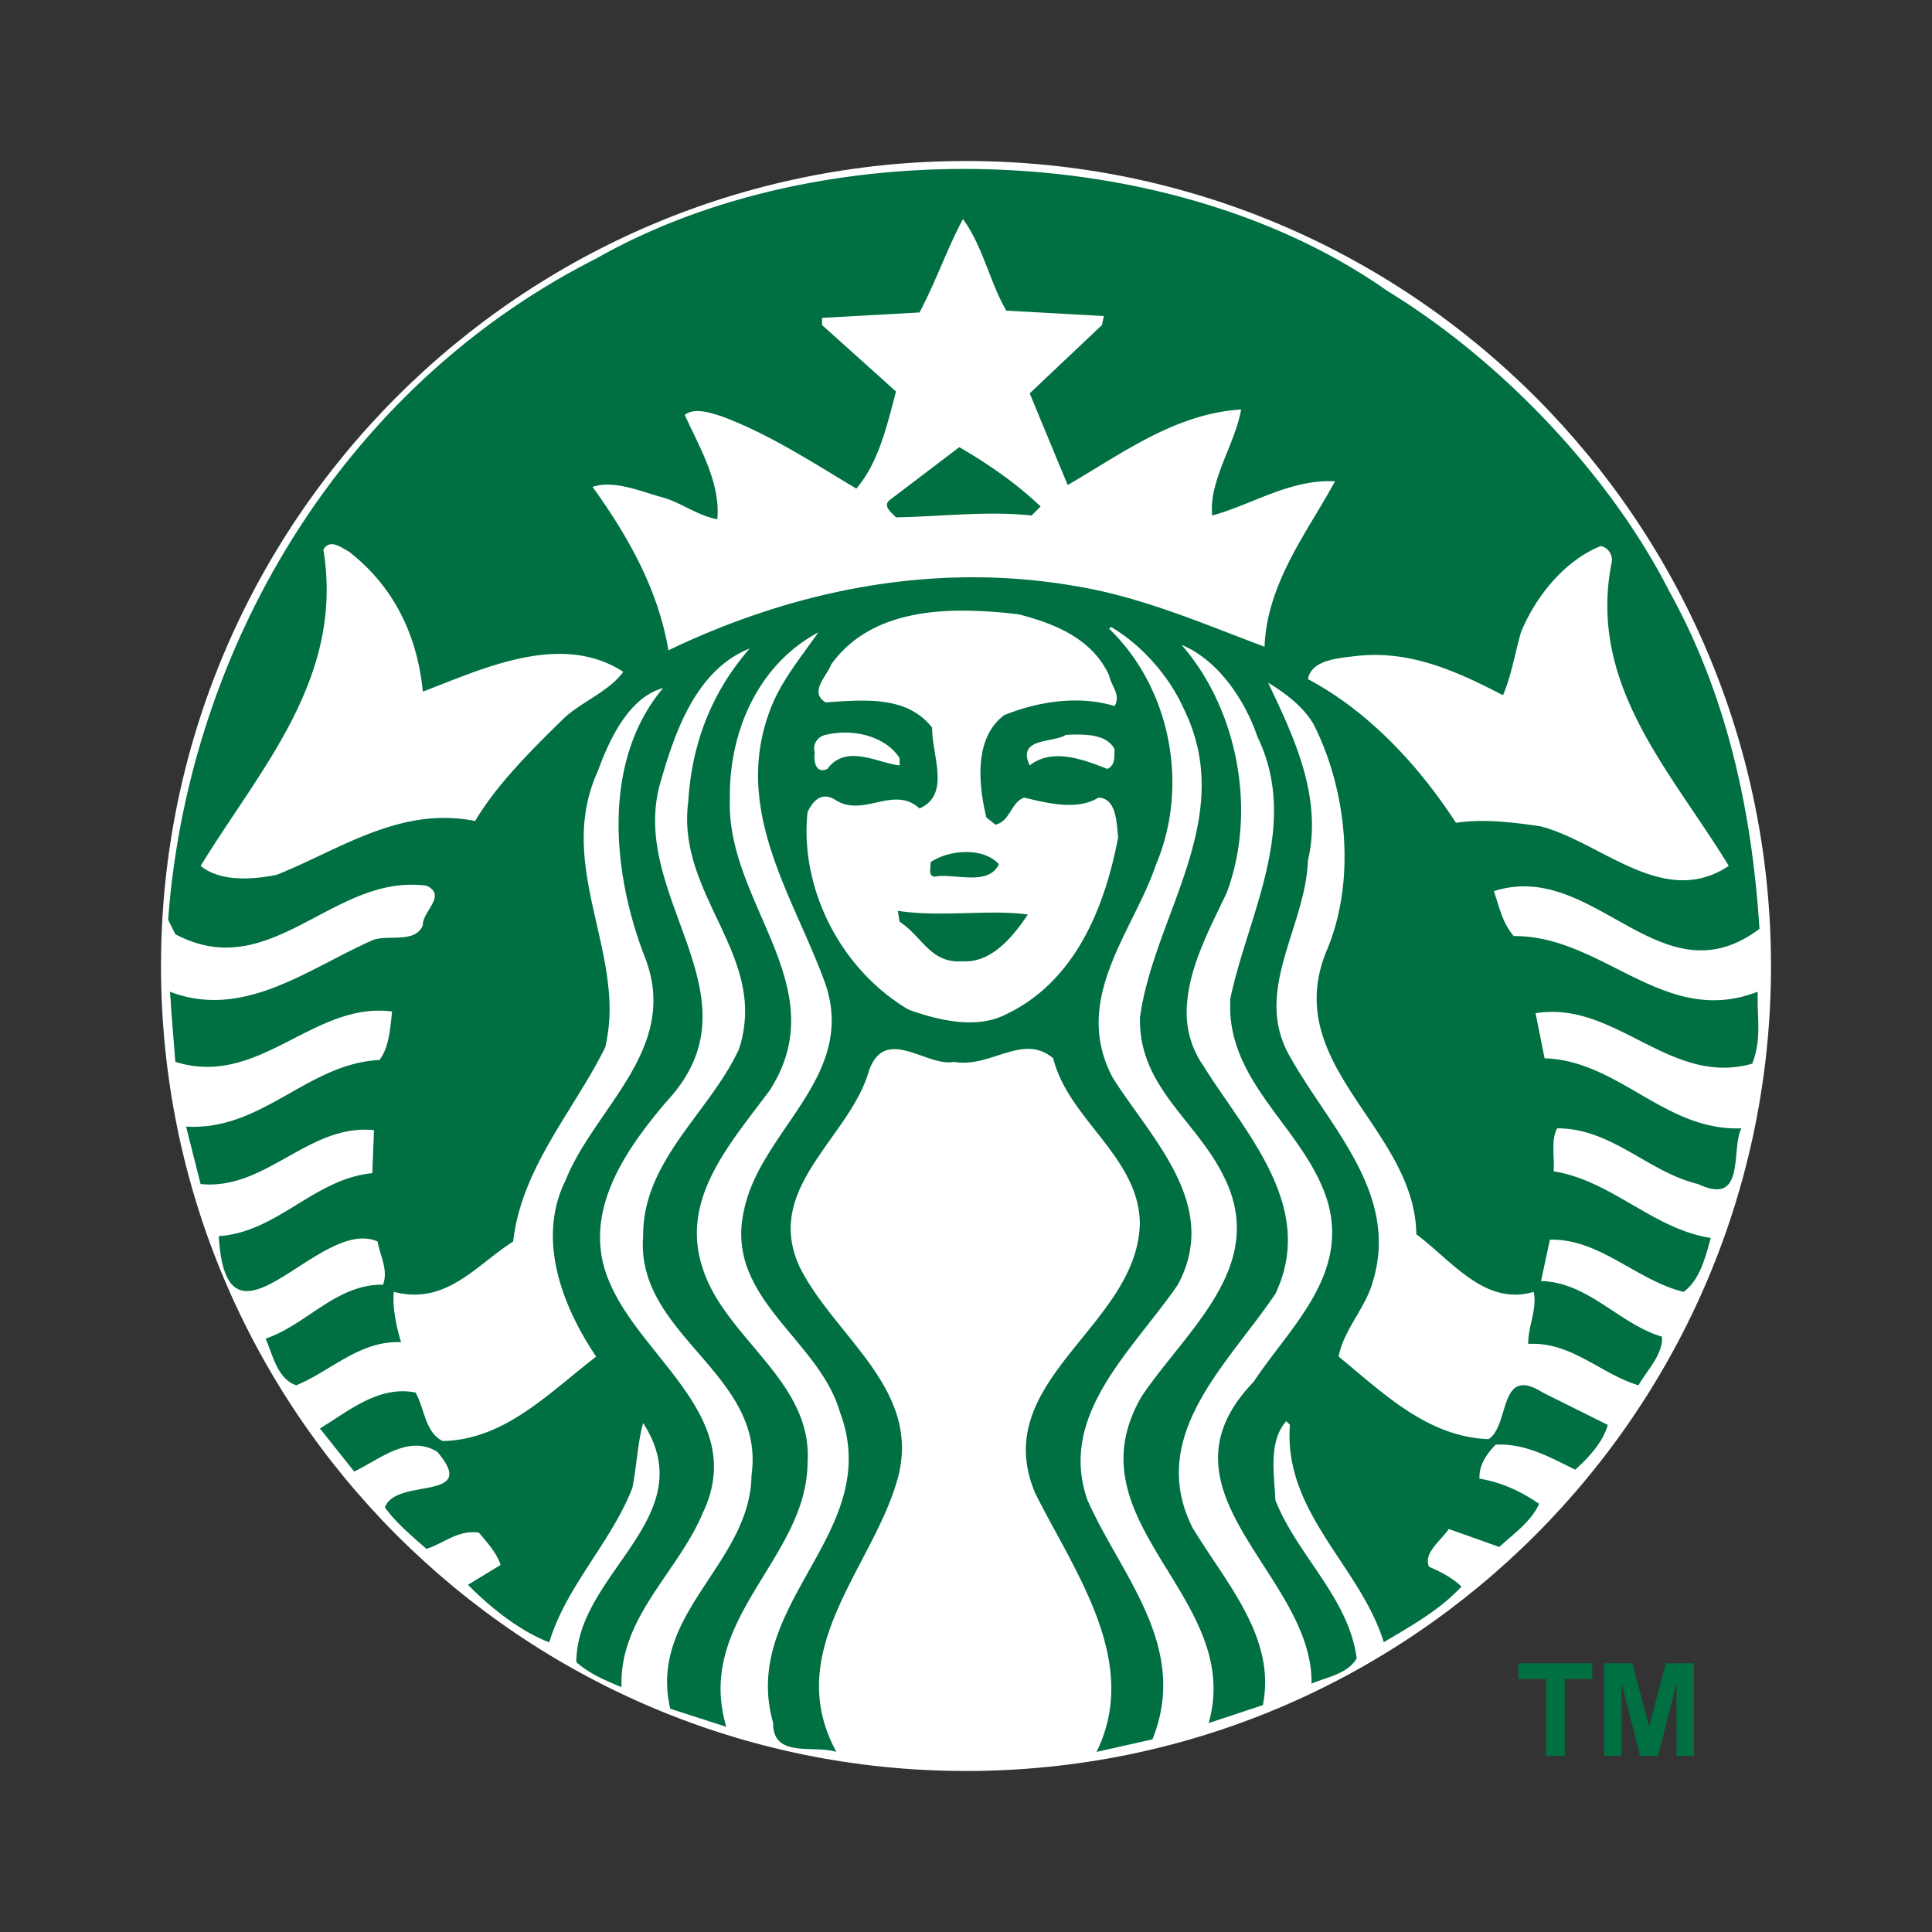 <svg width="140" height="140" fill="none" xmlns="http://www.w3.org/2000/svg"><rect width="100%" height="100%" fill="#333333" stroke="none"/><path d="M128.333 70c0 32.217-26.117 58.333-58.333 58.333-32.216 0-58.333-26.116-58.333-58.333 0-32.216 26.117-58.333 58.333-58.333 32.217 0 58.333 26.117 58.333 58.333Z" fill="#fff"/><path d="M69.513 32.405c2.054 1.178 4.232 2.693 5.89 4.3l-.651.65c-3.272-.345-6.718.086-9.82.134-.346-.347-1.043-.87-.394-1.305l4.975-3.779Zm57.857 40.438c.043 1.47.182 2.732-.394 4.235-5.978 1.692-9.904-4.605-15.704-3.655l.655 3.264c5.366.175 8.718 5.295 14.262 5.075-.788 1.565.351 5.688-3.138 4.04-3.622-.866-6.241-4.04-10.21-4.04-.479.874-.175 2.085-.259 3.12 4.187.654 7.198 4.174 11.384 4.825-.394 1.43-.784 3.033-1.963 3.906-3.406-.824-6.065-3.867-9.691-3.78l-.645 2.997c3.445.088 5.671 3.12 8.767 4.031.086 1.264-1.05 2.394-1.704 3.522-2.749-.821-4.846-3.17-7.986-2.997-.044-1.177.659-2.514.394-3.773-3.528 1.044-5.893-2.217-8.507-4.173-.076-6.401-6.849-10.6-7.207-16.597-.068-1.195.115-2.472.662-3.843 2.227-5.12 1.527-11.77-.914-16.544-.741-1.256-2.056-2.248-3.28-2.987 1.791 3.779 3.975 8.243 2.885 12.887-.126 3.586-2.253 7.03-2.277 10.487a7.178 7.178 0 0 0 .969 3.71c2.837 5.085 7.943 9.899 6.023 16.276-.528 1.959-2.1 3.473-2.492 5.467 3.32 2.735 6.459 5.818 10.864 5.992 1.57-.998.698-5.42 3.927-3.381l4.714 2.347c-.343 1.255-1.4 2.38-2.357 3.245-1.788-.866-3.533-1.904-5.764-1.82-.657.694-1.223 1.474-1.173 2.47 1.569.257 3.009.916 4.32 1.829-.608 1.304-1.795 2.122-2.885 3.121l-3.658-1.301c-.61.869-1.879 1.783-1.433 2.737.825.351 1.74.826 2.348 1.436-1.615 1.735-3.661 2.852-5.63 4.031-1.695-5.515-7.283-9.381-6.803-15.759l-.26-.258c-1.313 1.47-.874 3.819-.79 5.725 1.572 3.995 5.322 7.08 5.89 11.46-.656 1.127-2.136 1.352-3.272 1.829.132-7.897-11.909-13.887-4.187-21.875 2.575-3.912 6.89-7.645 5.36-13.03-1.569-5.2-7.12-8.422-7.072-14.25l.01-.455c1.264-6.079 5.105-12.547 1.963-19.014-.876-2.6-2.833-5.556-5.494-6.644 3.968 4.519 5.54 11.891 3.27 17.971-1.144 2.418-2.719 5.3-2.877 8.142h-.009c-.084 1.485.22 2.962 1.183 4.362 3.013 4.863 8.246 10.205 5.236 16.543-3.403 5.076-9.337 10.24-6.023 16.926 2.4 3.994 6.111 7.978 5.11 12.887l-3.927 1.301c2.618-9.156-10.21-14.536-4.84-23.695 3.316-4.905 9.245-9.507 5.889-16.017-2.007-4.033-6.154-6.42-6.023-11.46l.143-.847c1.351-7.149 6.813-13.915 2.994-21.554-1.004-2.256-3.01-4.556-5.235-5.86l-.135.135c4.453 4.297 5.807 11.367 3.407 17.05-1.12 3.335-3.579 6.657-4.078 10.23-.238 1.685-.038 3.431.94 5.27 2.836 4.468 7.809 9.207 4.706 14.982-3.268 4.77-8.723 9.412-6.544 15.616 2.4 5.428 7.412 10.598 4.706 17.328l-4.052.91c3.227-6.558-1.612-13.066-4.447-18.755-3.448-8.16 7.41-12.068 7.584-19.53-.041-4.815-5.187-7.55-6.275-11.977-2.227-1.869-4.535.744-7.198.259-1.966.393-4.985-2.692-6.158.652-1.398 4.902-7.764 8.506-4.966 14.32 2.662 5.168 9.07 8.947 6.929 15.634-1.916 6.246-8.246 12.193-4.32 19.397-1.613-.519-4.625.476-4.581-2.088-2.486-8.724 8.114-13.806 4.84-22.526-1.523-5.34-8.466-8.292-6.937-14.715 1.13-5.288 7.094-8.985 6.257-14.777a8.516 8.516 0 0 0-.36-1.499c-2.225-6.25-6.767-12.502-4.06-19.797.743-2.084 2.228-3.863 3.532-5.725-4.32 2.3-6.498 7.162-6.409 12.11-.188 5.38 3.806 9.988 4.375 14.91.223 1.988-.104 4.022-1.498 6.18-2.833 3.826-6.54 7.86-4.84 12.896 1.615 5.08 7.984 8.159 7.592 14.064-.043 6.986-8.202 11.335-5.89 19.147l-4.06-1.31c-1.613-6.942 5.803-10.494 5.888-16.918 1.05-7.386-8.42-10.127-7.852-17.328-.04-5.47 4.8-8.935 6.938-13.537a8.77 8.77 0 0 0 .44-3.193c-.263-5.088-4.87-9.066-4.106-14.786.257-4.21 1.697-7.9 4.447-11.067-3.794 1.516-5.361 5.86-6.41 9.508-1.818 5.847 2.523 11.107 2.959 16.346.193 2.313-.376 4.613-2.564 6.965-3.143 3.685-6.33 8.334-4.06 13.287 2.402 5.465 9.951 9.718 6.677 16.534-1.786 4.298-6.064 7.551-5.888 12.628-1.134-.478-2.31-.954-3.273-1.819 0-6.467 9.246-10.505 4.84-17.32-.39 1.344-.473 3.172-.78 4.691-1.528 3.952-4.799 7.115-6.023 11.2-2.047-.786-4.187-2.437-5.89-4.173l2.359-1.436c-.262-.87-.959-1.607-1.568-2.345-1.532-.214-2.538.786-3.8 1.178-1.09-.957-2.143-1.826-3.013-2.997.783-2.219 6.9-.384 3.801-4.031-2.092-1.302-4.192.557-6.024 1.425l-2.483-3.121c2.138-1.301 4.27-3.128 6.93-2.604.654 1.174.7 2.901 1.963 3.514 4.494-.087 7.679-3.469 11.124-6.118-2.401-3.555-4.356-8.463-2.223-12.762 1.71-4.308 6.163-7.936 6.364-12.7.046-1.083-.124-2.224-.6-3.451-2.355-6.034-3.186-14.19 1.308-19.53-2.443.653-3.884 3.683-4.714 5.984-2.702 5.892.715 11.35.833 16.998a12.148 12.148 0 0 1-.314 3.059c-2.313 4.644-6.061 8.718-6.67 14.063-2.662 1.689-4.848 4.644-8.641 3.647-.133.997.172 2.517.52 3.647-3.008-.126-5.06 2.08-7.592 3.122-1.35-.431-1.7-2.166-2.223-3.38 2.965-.997 5.104-3.954 8.508-3.907.394-1.09-.222-2.09-.395-3.13-4.234-1.87-10.946 9.243-11.51-.392 4.23-.26 6.934-4.168 11.125-4.558l.125-3.12c-4.756-.478-7.815 4.385-12.568 3.906l-1.049-4.165c5.499.342 8.775-4.56 14.012-4.824.695-.91.78-2.256.913-3.514-5.715-.74-9.638 5.562-15.704 3.648 0 0-.21-2.623-.323-4.102h.009c-.041-.578-.08-.981-.08-.981 5.409 2.088 10.162-1.778 14.79-3.773 1.177-.35 3.012.257 3.54-1.044-.046-.998 1.784-2.166.26-2.863-6.765-.913-11.26 7.206-18.197 3.514l-.52-1.044C13.628 47.035 24.748 28.07 43.2 18.737c7.474-4.25 16.758-6.415 26.122-6.492 11.3-.093 22.718 2.856 31.212 8.838 8.249 5.034 16.139 13.33 20.421 21.75 4.095 7.38 5.98 15.659 6.543 24.473-7.157 5.38-11.958-5.068-19.246-2.73.393 1.13.61 2.3 1.443 3.255 6.459-.045 10.907 6.683 17.668 4.032l.006.98Zm-82.208-24.16c-4.538-2.952-10.291-.172-14.52 1.436-.393-3.952-2.007-7.552-5.37-10.156-.326-.162-.777-.502-1.184-.526-.243-.016-.474.082-.654.391 1.525 9.33-4.572 15.841-8.892 22.92 1.438 1.17 3.75.995 5.494.65 4.58-1.821 8.943-4.993 14.396-3.906 1.613-2.734 4.323-5.383 6.544-7.553 1.358-1.169 3.223-1.91 4.186-3.255Zm13.877 5.86c-.088.562.043 1.564.914 1.177 1.354-1.866 3.752-.39 5.235-.258v-.526c-.813-1.27-2.487-1.909-4.186-1.845a6.14 6.14 0 0 0-1.174.159c-.57.126-.965.643-.79 1.293Zm21.333-5.591c-1.218-2.692-4.01-3.782-6.544-4.432a34.19 34.19 0 0 0-3.81-.268c-.24-.002-.479-.005-.718 0-3.576.072-6.993.985-9.08 3.914-.3.827-1.618 1.988-.394 2.73 2.748-.176 5.885-.519 7.717 1.828 0 2.086 1.354 4.86-.914 5.86-1.879-1.732-4.104.736-6.148-.653-.962-.565-1.57.094-1.964.919-.568 5.38 2.264 11.32 7.324 14.313 2.05.736 4.808 1.436 6.948.392 5.148-2.385 7.28-7.85 8.238-12.886-.128-.959-.082-2.826-1.434-2.871-1.526.96-3.752.392-5.369 0-.956.307-1 1.698-2.088 1.962l-.663-.526c-.568-2.384-.919-5.77 1.309-7.42 2.489-.998 5.412-1.435 7.985-.651.48-.824-.26-1.473-.395-2.211Zm-2.626 4.28c-.173.004-.342.013-.512.018-.914.607-3.578.17-2.616 2.212 1.658-1.306 3.97-.391 5.629.258.613-.303.48-.91.52-1.435-.532-.985-1.804-1.078-3.021-1.053ZM96.74 34.879c-3.23-.17-5.933 1.654-8.9 2.479-.26-2.512 1.659-5.165 2.097-7.687-4.798.307-8.598 3.18-12.567 5.475-.918-2.208-1.84-4.427-2.752-6.643l5.235-4.95.135-.652-7.072-.392c-1.218-2.123-1.698-4.68-3.138-6.634-1.178 2.213-1.97 4.556-3.147 6.768l-7.063.393v.517l5.361 4.816c-.655 2.475-1.265 5.165-2.877 7.036-3.141-1.872-6.238-3.91-9.681-5.209-.83-.266-2.01-.699-2.752-.133 1.09 2.387 2.614 4.956 2.358 7.563-1.44-.264-2.573-1.183-3.926-1.57-1.619-.439-3.54-1.297-5.11-.775 2.618 3.644 4.755 7.458 5.495 11.843 8.686-4.17 18.815-6.465 29.33-4.682 4.928.78 9.46 2.777 13.868 4.423.172-4.599 3.095-8.294 5.106-11.986Zm14.916 25.005c4.446 1.171 8.907 5.991 13.616 2.864-4.101-6.77-10.205-13.022-8.507-21.876.178-.604-.215-1.216-.78-1.302-2.66 1.082-4.72 3.69-5.773 6.253-.433 1.516-.689 3.127-1.299 4.556-3.187-1.65-6.588-3.249-10.47-2.862-1.4.173-3.408.264-3.666 1.694 4.406 2.343 8.029 6.253 10.73 10.416 1.88-.305 4.185-.044 6.149.257Zm-46.595 6.119.126.785c1.704 1.13 2.229 3.045 4.59 2.87 2.092.124 3.662-1.827 4.705-3.388-2.832-.39-6.279.213-9.42-.267Zm2.357-3.514c.085.348-.216.869.26 1.044 1.396-.301 3.925.74 4.705-.91-.544-.607-1.433-.882-2.366-.882-.932 0-1.9.27-2.599.748Zm44.609 64.741v-5.569h-1.999v-1.134h5.354v1.134h-1.995v5.569h-1.36Zm4.219 0v-6.704h2.036l1.223 4.573 1.208-4.573h2.041v6.704h-1.264v-5.277l-1.338 5.277h-1.309l-1.333-5.277v5.277h-1.264Z" fill="#007042"/></svg>